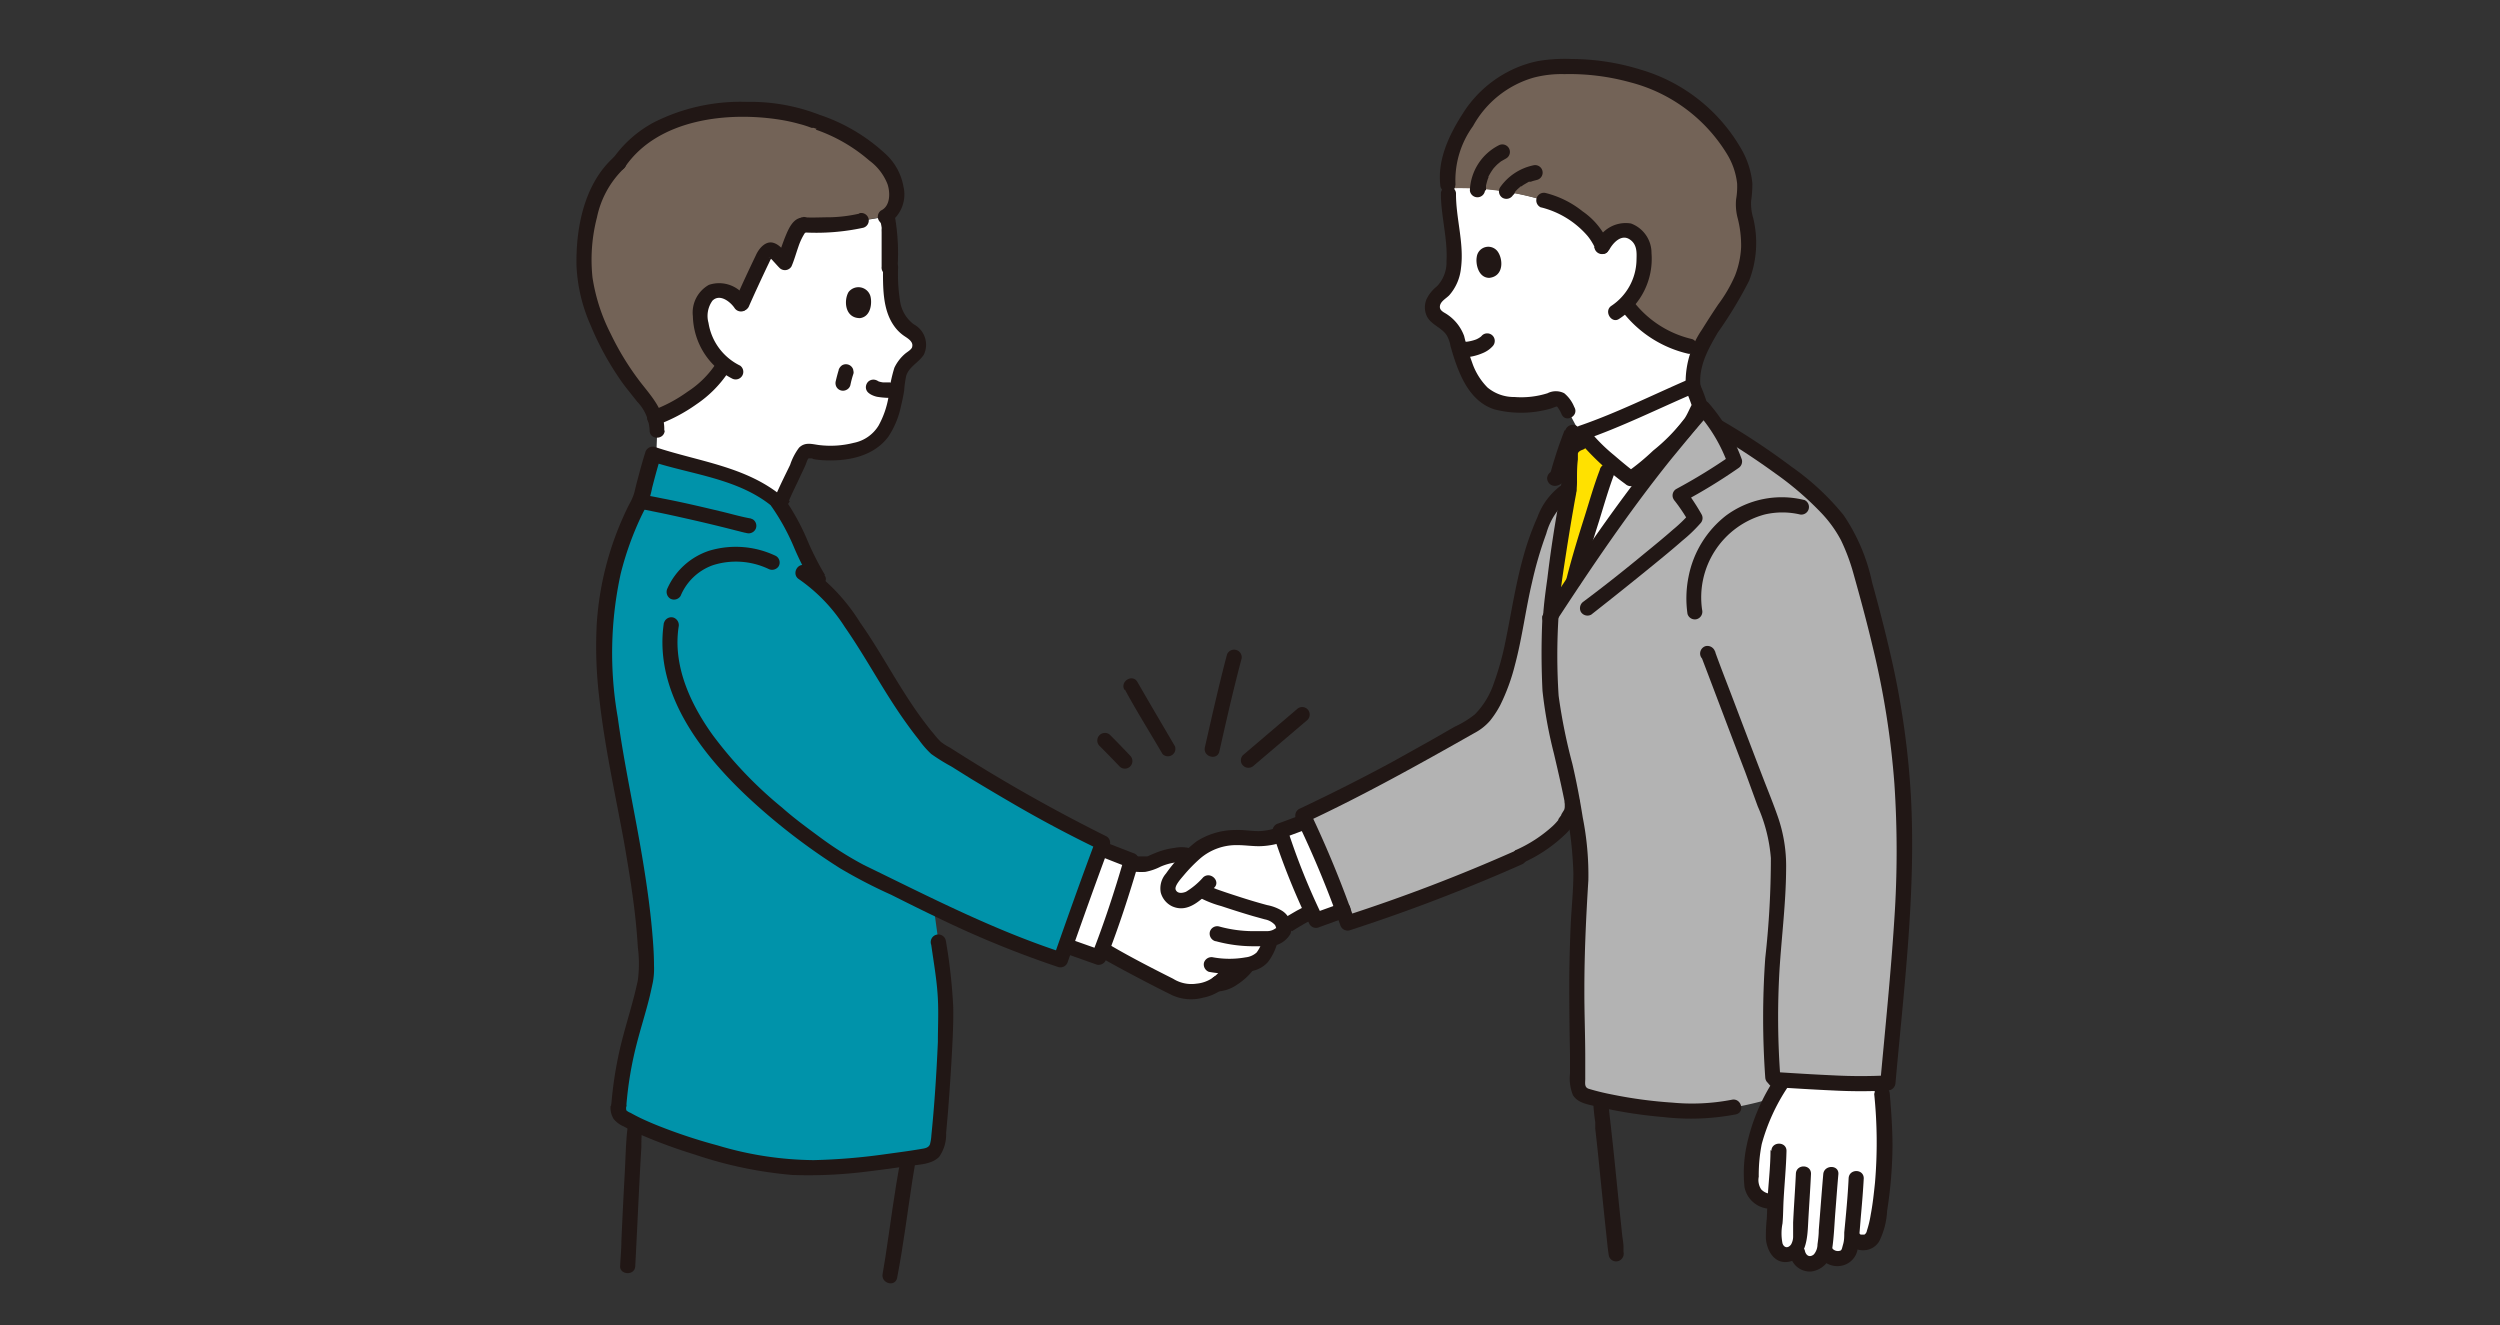 <?xml version="1.0" encoding="UTF-8"?> <svg xmlns="http://www.w3.org/2000/svg" viewBox="0 0 200 106"><rect x="0" y="0" width="200" height="106" fill="#333333" stroke="none"/><defs><style> .cls-1 { fill: #fff; } .cls-2 { fill: #211715; } .cls-3 { fill: #b3b3b3; } .cls-4 { fill: #0093aa; } .cls-5 { fill: #ffe100; } .cls-6 { fill: #736357; } .cls-7 { fill: none; } </style></defs><g id="レイヤー_2" data-name="レイヤー 2"><g id="トップ"><g><g><path class="cls-1" d="M88.06,75.89c1.74,1,3.11,1.69,5,2.72a13.71,13.71,0,0,0,1.4.65,3.92,3.92,0,0,0,2.84-.54,3.61,3.61,0,0,0,2.36-1.42l0-.13.42-.11a1.52,1.52,0,0,0,.82-.45,3.88,3.88,0,0,0,.69-1.5,1.92,1.92,0,0,0,.78-.33.6.6,0,0,0,.27-.4,12.26,12.26,0,0,1,1.67-1.18,4,4,0,0,1,.58-.2s1.9,0,.69-3.76-3.1-2.52-3.1-2.52a5.33,5.33,0,0,1-2.2.35,7.28,7.28,0,0,0-3.55.35,4.22,4.22,0,0,0-1.52,1.09l-.32-.12a3.4,3.4,0,0,0-1.23,0,10.62,10.62,0,0,0-1.89.67,3.5,3.5,0,0,1-1.33,0s-1.82-.37-2.75,2.52C86.51,75.46,88.06,75.89,88.06,75.89Z"></path><path class="cls-2" d="M87.85,76.47c1,.59,2,1.12,3,1.65s1.92,1,2.91,1.49a3.65,3.65,0,0,0,2.5.2,3.6,3.6,0,0,0,2.21-1.37c.42-.66-.62-1.27-1-.61a2.69,2.69,0,0,1-1.73.86,2.75,2.75,0,0,1-1.89-.39c-1.81-.91-3.62-1.84-5.35-2.87A.6.6,0,0,0,87.85,76.47Z"></path><path class="cls-2" d="M97.42,79.32A3.06,3.06,0,0,0,99,78.75a5,5,0,0,0,1.13-1,.64.64,0,0,0,.18-.43.6.6,0,0,0-1-.43,4.47,4.47,0,0,1-.42.45l-.25.22-.07.06c0,.05.11-.08,0,0l-.15.11a5.6,5.6,0,0,1-.59.33c.18-.09,0,0,0,0l-.16,0-.15,0h0a.61.61,0,1,0,0,1.21Z"></path><path class="cls-2" d="M96.74,77.75a8.37,8.37,0,0,0,3.38-.06,2.31,2.31,0,0,0,1.31-.72,4.4,4.4,0,0,0,.73-1.45A.61.61,0,0,0,101,75.2a2.78,2.78,0,0,1-.47,1,1.57,1.57,0,0,1-.89.39,7.4,7.4,0,0,1-2.57,0,.63.63,0,0,0-.75.42.63.63,0,0,0,.43.75Z"></path><path class="cls-2" d="M97.28,75.3a11.49,11.49,0,0,0,3.15.4c.32,0,.65,0,1,0a2,2,0,0,0,1.81-1,1.61,1.61,0,0,0-.68-1.84,3.52,3.52,0,0,0-1.18-.45c-.86-.23-1.71-.49-2.56-.77-.5-.16-1-.33-1.51-.51L97,71l-.17-.07a2,2,0,0,1-.36-.18c-.65-.42-1.26.63-.61,1a8.41,8.41,0,0,0,1.85.74c.84.28,1.69.55,2.54.8l.94.26A1.45,1.45,0,0,1,102,74a.92.92,0,0,1,.09.23c0,.07-.06.1,0,0a1.09,1.09,0,0,1-.69.26l-.86,0a10.38,10.38,0,0,1-3-.37.61.61,0,0,0-.75.42.63.63,0,0,0,.42.75Z"></path><path class="cls-2" d="M90.33,69.67a5.14,5.14,0,0,0,1.3.08,4.53,4.53,0,0,0,1.22-.42A4.64,4.64,0,0,1,94,69l.1,0c-.13,0,0,0,0,0l.27,0h.38c-.15,0,0,0,0,0a.6.6,0,0,0,.74-.42.61.61,0,0,0-.42-.75h0a2.67,2.67,0,0,0-1.09,0,5.59,5.59,0,0,0-1.21.28c-.2.07-.41.15-.61.24l-.37.16-.11,0-.08,0-.09,0c.13,0,0,0,0,0h-.29l-.34,0h-.14c-.22,0,.1,0-.1,0a.63.63,0,0,0-.75.42.62.62,0,0,0,.43.74Z"></path><path class="cls-2" d="M102.37,66.14a5,5,0,0,1-1.67.35c-.62,0-1.23-.12-1.86-.09a5.76,5.76,0,0,0-3.13.92,12,12,0,0,0-2.43,2.56,1.8,1.8,0,0,0-.42,1.52,1.71,1.71,0,0,0,.9,1.1c1.37.62,2.44-.67,3.35-1.46.59-.51-.26-1.37-.85-.86a5.87,5.87,0,0,1-1.38,1.16c-.3.12-.68.16-.82-.15s.44-.92.67-1.2A12.51,12.51,0,0,1,96,68.69a4.44,4.44,0,0,1,3-1.08c.65,0,1.29.11,1.93.08a6.22,6.22,0,0,0,1.86-.38c.73-.27.41-1.44-.32-1.17Z"></path><path class="cls-2" d="M103.38,74.49c.24-.16.49-.31.75-.46a6.14,6.14,0,0,1,.62-.34l-.15.06a4.83,4.83,0,0,1,.5-.16.61.61,0,0,0,.43-.75.61.61,0,0,0-.75-.42,4.12,4.12,0,0,0-.67.24l-.38.2c-.33.19-.65.38-1,.59a.6.6,0,1,0,.61,1Z"></path><path class="cls-1" d="M142.43,86.71c-.28.47-.76,1.3-1,1.8A11.23,11.23,0,0,0,140.12,94a3.74,3.74,0,0,0,.1,1.15,1.64,1.64,0,0,0,1.37.94H142c0,.35,0,.72,0,1.14,0,.63-.08.85-.09,1.48s.11,1.32.63,1.55a1.06,1.06,0,0,0,1.24-.43l0,.37a1,1,0,0,0,2,.33,2.06,2.06,0,0,0,.2-.59l.08.19a1.16,1.16,0,0,0,1.66.32,1.77,1.77,0,0,0,.39-1.14l.06-.67.19.4a.9.9,0,0,0,1.13.25,1.21,1.21,0,0,0,.4-.47,23.08,23.08,0,0,0,.77-4.5,29.4,29.4,0,0,0,.08-4.3c-.05-.86-.1-1.72-.18-2.57l0-1.49L143,85.6Z"></path><path class="cls-1" d="M89.44,68.41l-.61-.24L88,67.88c-1,2.59-1.89,5.19-2.81,7.8l.89.29,1.78.62c1-2.51,2-5.56,2.62-7.76Z"></path><path class="cls-1" d="M103.45,66.1l.51-.18.58-.13c1.07,2.3,2,4.65,2.91,7L107,73l-1.72.65a59.88,59.88,0,0,1-2.87-7.17Z"></path><path class="cls-1" d="M71.2,21.35c0,1.75,0,4.17,1.54,5.09a1.61,1.61,0,0,1,.71.77c.36.89-.4,1.25-.89,1.73a2.73,2.73,0,0,0-.64,1.12,12.39,12.39,0,0,1-1.08,4.16A3.31,3.31,0,0,1,69,35.85a8.31,8.31,0,0,1-4.11.25.56.56,0,0,0-.67.31c-.58,1.27-1.4,2.9-1.64,3.5l-.17.42-.17-.15c-2.75-2.34-5.8-2.48-9.74-3.73l.08-2a2.69,2.69,0,0,0-.13-1.05c2-.71,4.64-2.45,5.53-4.28A5.22,5.22,0,0,1,56,25.31a2.06,2.06,0,0,1,.81-1.9,1.5,1.5,0,0,1,1.37,0,2.59,2.59,0,0,1,1.07.95c.37-.85.87-1.92,1.25-2.74.24-.52.44-.93.53-1.12s.24-.43.43-.48c.35-.11.91.71,1.24,1,.14-.3.86-3,1.5-3a20.09,20.09,0,0,0,4.67-.35l1.86-.31.18-.09a14.52,14.52,0,0,1,.26,4.08Z"></path><path class="cls-1" d="M124,49.4a154.57,154.57,0,0,1,10.53-14.66,6.14,6.14,0,0,0,.72-.88c.25-.38.5-1,.75-1.4a12.58,12.58,0,0,0-.61-1.58c-3.21,1.37-6.05,2.79-8.85,3.75.15.2.31.39.48.58-1,.2-1.43.44-1.43,1.07,0,.24-.12,2.29-.1,2.87-.38,1.85-1.38,8.16-1.49,10.25Z"></path><path class="cls-1" d="M133.65,31.64c.58-.26,1.17-.52,1.77-.77a5.82,5.82,0,0,1,.63-3,8.68,8.68,0,0,1-6-3.55,5.1,5.1,0,0,0,1.42-4,2,2,0,0,0-1-1.77,1.55,1.55,0,0,0-1.36.13,2.65,2.65,0,0,0-.93,1.06c-.55-1.68-2.92-3.36-4.75-3.74a24,24,0,0,0-7.56-1,12.47,12.47,0,0,0,.26,3.17c.22,1.72.52,4.09-.91,5.18a1.66,1.66,0,0,0-.61.84c-.24.91.55,1.18,1.08,1.59a2.58,2.58,0,0,1,.77,1,12.3,12.3,0,0,0,1.54,4,3.3,3.3,0,0,0,2,1.38,7.91,7.91,0,0,0,4.25-.33.59.59,0,0,1,.73.23c.11.2.29.46.4.69l1,1.88.09,0C128.83,33.85,131.14,32.76,133.65,31.64Z"></path><path class="cls-3" d="M121.52,68.58a140.42,140.42,0,0,1-13.72,5.25,81.91,81.91,0,0,0-3.55-8.63c5.43-2.53,8.39-4.27,13.91-7.37,1.65-1.21,2.58-4.82,3-7.56s1.31-6.92,2.65-9.35a4.29,4.29,0,0,1,1.64-1.78C125.11,41,124.12,47.3,124,49.4a145.81,145.81,0,0,1,11.76-16.12l1.65.85c.64.37,1.36.81,2.11,1.3a44.38,44.38,0,0,1,6,4.53,12,12,0,0,1,2.13,2.68,14.47,14.47,0,0,1,1.15,3.06c2,7,3.21,12.46,3.43,19.57.19,6.38-.59,13.22-1.31,21.27-1.89.13-5.75-.09-8.39-.26,0,.69-.06,1.29-.09,1.37a26.69,26.69,0,0,1-3.77.95c-3.5.8-9.37-.16-11.87-.91a.81.81,0,0,1-.59-.75,145.83,145.83,0,0,1,.18-16.51,32.42,32.42,0,0,0-.63-6c0,1.33-1.57,2.92-4.26,4.2Z"></path><path class="cls-4" d="M49.45,88.46c0,.36,0,.73.31.87,3,1.85,10.4,3.93,13.78,4a55.13,55.13,0,0,0,10.08-.87,1.81,1.81,0,0,0,1.08-.41,1.53,1.53,0,0,0,.32-.92c.27-2.34.67-8.32.63-10.67a38.28,38.28,0,0,0-.57-5.1L74.7,72.6a79.25,79.25,0,0,0,10.14,4.19c1.1-3.13,2.2-6.25,3.37-9.36a128,128,0,0,1-13.33-7.58c-3.33-3.55-5.57-9.08-8.64-12.34l-.81-1.21c-.73-1.1-2.1-4.65-3.24-6.12-2.81-2.38-5.92-2.48-10-3.81-.31,1-.76,2.68-1,3.54a24.45,24.45,0,0,0-2.29,6c-1.71,6.76.27,14.21,1.47,21.07A64.57,64.57,0,0,1,51.66,78c-.73,3.89-1.83,5.56-2.21,10.42Z"></path><path class="cls-5" d="M125.56,37.35c0-.52,0-1,0-1.07,0-.48.28-.73.83-.92l.67-.07a23.16,23.16,0,0,0,2,1.85l-.53.57c-.39,1.15-2,6.44-2.66,8.66v.17c-.62.93-1.25,1.88-1.88,2.86.11-2.09,1.11-8.4,1.49-10.26C125.49,38.82,125.53,38,125.56,37.35Z"></path><path class="cls-2" d="M141.91,86.4a15.53,15.53,0,0,0-2.21,5.4,10.86,10.86,0,0,0-.14,3.17,2.14,2.14,0,0,0,2,1.73.61.61,0,0,0,0-1.21,1,1,0,0,1-.25-.06,1.1,1.1,0,0,1-.42-.29,1.35,1.35,0,0,1-.19-1,12.78,12.78,0,0,1,.24-2.62A15.58,15.58,0,0,1,143,87a.61.61,0,0,0-1.05-.61Z"></path><path class="cls-2" d="M141.64,92c0,1.18-.13,2.35-.21,3.52-.05.66-.05,1.31-.09,2a13.4,13.4,0,0,0-.07,1.55c.08,1.07.77,2.18,2,1.83s1.32-1.86,1.38-3c.07-1.35.17-2.69.23-4,0-.78-1.18-.78-1.21,0-.06,1.3-.16,2.6-.22,3.9,0,.36,0,.72,0,1.08a1.3,1.3,0,0,1-.16.67c-.24.34-.57.28-.69-.08a4.05,4.05,0,0,1,0-1.59c.06-.64.05-1.28.09-1.93.07-1.29.2-2.58.23-3.88,0-.77-1.19-.77-1.21,0Z"></path><path class="cls-2" d="M143.21,100.37a1.6,1.6,0,0,0,1.7,1.35,1.94,1.94,0,0,0,1.66-1.78c.15-1,.18-2,.26-3s.15-2,.24-3c.06-.78-1.15-.77-1.21,0-.13,1.5-.24,3-.36,4.49,0,.37-.05.75-.1,1.12a1.25,1.25,0,0,1-.29.8c-.36.3-.66.07-.73-.34a.61.61,0,0,0-1.17.32Z"></path><path class="cls-2" d="M145.51,100.45a1.72,1.72,0,0,0,1.67.83,1.62,1.62,0,0,0,1.45-1.52c.13-.88.18-1.79.26-2.68s.16-1.87.21-2.81c0-.78-1.18-.78-1.21,0-.07,1.45-.21,2.89-.35,4.33,0,.31,0,.63-.09.94s-.1.46-.22.51a.58.58,0,0,1-.67-.21.61.61,0,1,0-1.05.61Z"></path><path class="cls-2" d="M149.93,87.46a38,38,0,0,1,.07,7.15c-.09.86-.18,1.71-.34,2.55a8.2,8.2,0,0,1-.31,1.3.44.44,0,0,1-.2.31c-.07,0-.26,0-.3,0a.6.6,0,0,0-1,.61,1.38,1.38,0,0,0,1.24.64,1.47,1.47,0,0,0,1.25-.72,6.16,6.16,0,0,0,.63-2.43,35.27,35.27,0,0,0,.43-5.13c0-1.42-.1-2.84-.22-4.26-.07-.77-1.28-.78-1.21,0Z"></path><path class="cls-6" d="M121.2,6.14l-.15.07a8.43,8.43,0,0,0-3.67,3.46c-1,1.63-1.88,3.5-1.5,5.4a23.71,23.71,0,0,1,7.57.94c1.83.38,4.2,2.06,4.75,3.74a2.49,2.49,0,0,1,.93-1.05,1.49,1.49,0,0,1,1.36-.13,2,2,0,0,1,1,1.76,5.14,5.14,0,0,1-1.42,4,8.68,8.68,0,0,0,6,3.55,12.83,12.83,0,0,1,.63-1.15c.67-1.21,1.17-1.8,2-3.16a7.75,7.75,0,0,0,1-5.66,7.23,7.23,0,0,1-.28-1.53c0-.34.08-.67.11-1a5.75,5.75,0,0,0-.88-3.31,11.6,11.6,0,0,0-2.47-3,13.93,13.93,0,0,0-4-2.44,18.74,18.74,0,0,0-8.43-1.2A7.87,7.87,0,0,0,121.2,6.14Z"></path><path class="cls-6" d="M60.53,21.59c.24-.52.44-.93.53-1.12s.24-.43.43-.48c.35-.11.91.71,1.24,1,.14-.3.87-3,1.5-3a20.09,20.09,0,0,0,4.67-.35l1.86-.31a2.08,2.08,0,0,0,.94-2.11,4.27,4.27,0,0,0-.88-2.06,15.35,15.35,0,0,0-2.23-1.87,18.64,18.64,0,0,0-3.14-1.54c-3.08-1.4-12.28-2.18-16,3.27-1.82,1.64-2.67,4.26-2.76,7.9s2.57,8.36,4.55,10.63a6.26,6.26,0,0,1,1.12,1.83c2-.71,4.64-2.45,5.53-4.28A5.22,5.22,0,0,1,56,25.31a2.06,2.06,0,0,1,.81-1.9,1.53,1.53,0,0,1,1.38,0,2.62,2.62,0,0,1,1.06.95C59.65,23.48,60.15,22.41,60.53,21.59Z"></path><path class="cls-2" d="M128.73,20c.28-.53.94-1.28,1.61-.87s.59,1.14.58,1.69a4.5,4.5,0,0,1-2,3.64c-.65.42,0,1.47.61,1.05a5.72,5.72,0,0,0,2.59-5.26,2.51,2.51,0,0,0-1.64-2.37,2.57,2.57,0,0,0-2.78,1.51c-.36.69.68,1.3,1,.62Z"></path><path class="cls-2" d="M117,28.6a4.32,4.32,0,0,0,1.66-.37,2.18,2.18,0,0,0,.75-.53.61.61,0,0,0,.17-.43.6.6,0,0,0-.6-.6.58.58,0,0,0-.43.18.94.94,0,0,1-.1.1l-.06.05c-.07.06.13-.09.07-.06l0,0a1.82,1.82,0,0,1-.43.24l.15-.06a3.3,3.3,0,0,1-.86.22l.16,0-.44,0a.61.61,0,0,0,0,1.21Z"></path><path class="cls-2" d="M118.14,20.56c-.1.52.11,1.66,1,1.67,1.19-.13,1.12-1.53.65-2.14A.93.93,0,0,0,118.14,20.56Z"></path><path class="cls-2" d="M115.27,15.45c0,1.83.55,3.61.45,5.45a2.76,2.76,0,0,1-.76,2,3,3,0,0,0-.82,1,1.66,1.66,0,0,0,0,1.38c.34.71,1.18.9,1.6,1.55a2.51,2.51,0,0,1,.3.86c.11.38.22.76.35,1.14.56,1.64,1.4,3.35,3.16,3.92a8.58,8.58,0,0,0,4.56-.08l.29-.11c.18-.07.21,0,.13-.08a2.52,2.52,0,0,1,.41.69c.36.69,1.41.07,1-.61a2.77,2.77,0,0,0-.8-1.1,1.47,1.47,0,0,0-1.34,0,7,7,0,0,1-2.65.3A3.3,3.3,0,0,1,119,31a5.2,5.2,0,0,1-1.23-2,19.86,19.86,0,0,1-.64-2.12A3.54,3.54,0,0,0,115.52,25c-.17-.11-.33-.23-.33-.45,0-.43.51-.67.76-.94a3.87,3.87,0,0,0,.93-2.17c.26-2-.42-4-.4-6a.61.61,0,0,0-1.21,0Z"></path><path class="cls-7" d="M137.2,25.76a16.27,16.27,0,0,0,2.09-9c-.39-5.75-3.51-8.66-5.88-9.75A13.75,13.75,0,0,0,123,6.5c-3,1-7,3.64-7.07,9"></path><path class="cls-2" d="M129.9,25.06a9.29,9.29,0,0,0,5.16,3.24.61.61,0,0,0,.32-1.17,8.29,8.29,0,0,1-4.63-2.92.59.59,0,0,0-.85,0,.61.61,0,0,0,0,.85Z"></path><path class="cls-2" d="M123.29,16.59A7.22,7.22,0,0,1,127,18.87a4.14,4.14,0,0,1,.34.48c.06.1.12.2.17.3s.08.17,0,.07l.06.16a.62.62,0,0,0,.74.43.61.61,0,0,0,.42-.75,5.86,5.86,0,0,0-2.12-2.65,7.7,7.7,0,0,0-3-1.48.61.61,0,0,0-.32,1.17Z"></path><path class="cls-2" d="M118.88,15.21c0-.08,0-.16,0-.23s0-.15,0-.06,0,0,0-.05.07-.3.11-.44a1.8,1.8,0,0,1,.08-.21c.05-.15-.06.11,0,0a.3.3,0,0,0,0-.08,4.49,4.49,0,0,1,.24-.42l.12-.18c0-.08-.09.11,0,0l.07-.09c.1-.11.2-.22.31-.32l.18-.15h0l.09-.07.42-.24a.6.6,0,0,0,.21-.82.61.61,0,0,0-.82-.22,4.23,4.23,0,0,0-2.3,3.62.61.61,0,0,0,1.21,0Z"></path><path class="cls-2" d="M121.08,15.58l.11-.14s-.09.1,0,0a.18.18,0,0,1,0-.07,2.73,2.73,0,0,1,.23-.25l.26-.23.06,0c-.13.11-.06,0,0,0l.14-.1.29-.17.14-.08.08,0s.12-.06,0,0,0,0,0,0l.07,0,.17-.06.34-.09a.6.6,0,0,0-.32-1.16A4.33,4.33,0,0,0,120,15a.61.61,0,0,0,.21.83.62.62,0,0,0,.83-.22Z"></path><path class="cls-2" d="M116.44,14.79a7.38,7.38,0,0,1,1.4-4.7,8.09,8.09,0,0,1,4.85-3.88,8.85,8.85,0,0,1,2.46-.28,18.26,18.26,0,0,1,5.25.65,12.81,12.81,0,0,1,7.77,5.76,5.72,5.72,0,0,1,.8,2.34,5.84,5.84,0,0,1-.08,1.25,4.3,4.3,0,0,0,.1,1.43,8.82,8.82,0,0,1,.3,2.4,7.22,7.22,0,0,1-.49,2.29,11.54,11.54,0,0,1-1.36,2.33c-.45.67-.88,1.34-1.29,2a7.42,7.42,0,0,0-1.24,5.13.6.6,0,0,0,.74.42.62.62,0,0,0,.43-.74c-.3-1.7.51-3.16,1.34-4.58a33.66,33.66,0,0,0,2.51-4.15,8.4,8.4,0,0,0,.33-5,4.08,4.08,0,0,1-.17-1.39,9.19,9.19,0,0,0,.1-1.39,6.73,6.73,0,0,0-.79-2.59,13.72,13.72,0,0,0-8.15-6.52,18.83,18.83,0,0,0-5.48-.85,13,13,0,0,0-2.71.16,9.07,9.07,0,0,0-2.42.86A9.44,9.44,0,0,0,117,9.12c-1.07,1.67-2,3.63-1.78,5.67a.63.63,0,0,0,.61.61.62.62,0,0,0,.6-.61Z"></path><path class="cls-2" d="M48.85,88.46a1.69,1.69,0,0,0,.25,1.07,2.08,2.08,0,0,0,.79.58,15.84,15.84,0,0,0,1.61.77,42.08,42.08,0,0,0,4.07,1.48A33,33,0,0,0,63.4,94a37.42,37.42,0,0,0,6.08-.29c1-.12,2.08-.27,3.12-.42.82-.12,1.91-.11,2.53-.74a3.11,3.11,0,0,0,.56-1.91l.15-1.7c.11-1.42.21-2.84.29-4.27s.15-2.72.13-4.08a43.28,43.28,0,0,0-.59-5.32.61.61,0,1,0-1.17.32c.2,1.44.46,2.87.53,4.32.06,1.15,0,2.3,0,3.45-.11,2.49-.27,5-.52,7.46a3.49,3.49,0,0,1-.11.71c-.11.31-.44.34-.73.39-.93.16-1.87.28-2.81.41a48.61,48.61,0,0,1-5.78.48,27.4,27.4,0,0,1-7.68-1.18,42.05,42.05,0,0,1-4.41-1.44c-.6-.23-1.19-.48-1.76-.75-.26-.13-.52-.26-.78-.41a1,1,0,0,1-.34-.2c0,.06,0,0,0,0a.73.73,0,0,1,0-.36.61.61,0,0,0-1.21,0Z"></path><path class="cls-2" d="M62.62,39.75c-2.92-2.45-6.74-2.82-10.25-4a.62.62,0,0,0-.74.42c-.24.75-.44,1.5-.64,2.26-.09.33-.17.67-.25,1a4.54,4.54,0,0,1-.41.93,24.84,24.84,0,0,0-2.59,9.54,34.41,34.41,0,0,0,.19,5.83c.42,3.92,1.29,7.78,2,11.67.32,1.86.63,3.72.85,5.59.11.94.19,1.88.25,2.82a10.27,10.27,0,0,1,0,2.6c-.32,1.53-.79,3-1.19,4.51a31,31,0,0,0-.94,5.5c-.06.77,1.15.77,1.21,0a29.09,29.09,0,0,1,.8-4.81c.33-1.31.75-2.6,1.07-3.91.09-.38.17-.75.25-1.13a5.92,5.92,0,0,0,.09-1.33c0-.92-.07-1.84-.15-2.76-.17-1.9-.44-3.79-.75-5.67-.63-3.82-1.48-7.6-2-11.42a29.72,29.72,0,0,1,.24-11.51,24.71,24.71,0,0,1,1.67-4.64c.17-.35.36-.7.52-1.06a6.64,6.64,0,0,0,.32-1.16c.22-.84.44-1.69.71-2.52l-.75.42c3.26,1.06,7,1.37,9.71,3.65.6.5,1.46-.35.86-.85Z"></path><path class="cls-2" d="M53.11,49.82c-.88,5.87,3.4,11,7.47,14.64a50.18,50.18,0,0,0,6.62,5,41,41,0,0,0,4.11,2.13c1.31.66,2.62,1.31,3.94,1.94a80.3,80.3,0,0,0,9.43,3.84.61.61,0,0,0,.74-.42c1.1-3.13,2.21-6.26,3.37-9.36a.6.6,0,0,0-.27-.68A132,132,0,0,1,76,59.81a4.41,4.41,0,0,1-.74-.47,6.35,6.35,0,0,1-.54-.61c-.31-.36-.6-.74-.89-1.13-.62-.83-1.19-1.7-1.74-2.58C71,53.28,70,51.49,68.8,49.79a15.28,15.28,0,0,0-4.27-4.5c-.67-.41-1.27.63-.61,1.05a13.36,13.36,0,0,1,3.65,3.8c1.17,1.68,2.19,3.46,3.27,5.2.55.88,1.12,1.76,1.73,2.6q.45.63.93,1.23a7.43,7.43,0,0,0,1,1.15,15.65,15.65,0,0,0,1.61,1l1.6,1c1,.6,2,1.2,3,1.78q3.52,2.07,7.21,3.85l-.28-.69c-1.17,3.11-2.27,6.23-3.37,9.36L85,76.2c-5.54-1.81-10.68-4.47-15.89-7a27.77,27.77,0,0,1-3.54-2.24c-1-.74-2.07-1.52-3-2.35A32.56,32.56,0,0,1,57,58.78c-1.77-2.47-3.18-5.52-2.71-8.63a.64.64,0,0,0-.43-.75.61.61,0,0,0-.74.43Z"></path><path class="cls-2" d="M62.08,44.48a7.4,7.4,0,0,0-5.35-.42,5.58,5.58,0,0,0-3.33,3,.64.64,0,0,0,.22.83.62.62,0,0,0,.83-.22,4.38,4.38,0,0,1,2.6-2.46,6.09,6.09,0,0,1,4.42.3.63.63,0,0,0,.83-.22A.61.61,0,0,0,62.08,44.48Z"></path><path class="cls-2" d="M72.05,92.77c-.5,2.58-.82,5.21-1.22,7.81-.07.44-.14.89-.22,1.33-.15.76,1,1.09,1.16.32.5-2.58.82-5.21,1.22-7.8.07-.45.14-.9.22-1.34.15-.76-1-1.08-1.16-.32Z"></path><path class="cls-2" d="M50.22,90.11c-.16,1.23-.17,2.5-.24,3.74-.1,1.81-.19,3.63-.27,5.45,0,.66-.07,1.31-.1,2s1.17.78,1.21,0c.17-3.18.3-6.37.49-9.56,0-.53,0-1.07.12-1.59a.61.61,0,1,0-1.21,0Z"></path><path class="cls-2" d="M123.4,49.27a59.83,59.83,0,0,0,0,6,36,36,0,0,0,.91,5c.36,1.53.71,3.05,1,4.59a31.11,31.11,0,0,1,.56,5c0,1.42-.16,2.85-.22,4.26s-.11,3.1-.11,4.65q0,2.79.06,5.58c0,.51,0,1,0,1.53a3.57,3.57,0,0,0,.23,1.72c.38.64,1.19.75,1.85.91a37.1,37.1,0,0,0,5.44.86,19.13,19.13,0,0,0,5.75-.22c.76-.17.43-1.34-.33-1.17a16.75,16.75,0,0,1-4.74.23,35.84,35.84,0,0,1-4.84-.65c-.62-.12-1.24-.27-1.84-.45-.41-.12-.29-.49-.3-.87,0-.54,0-1.08,0-1.62,0-1.84-.08-3.69-.07-5.53,0-2.91.14-5.8.32-8.69a23.64,23.64,0,0,0-.45-5c-.23-1.45-.5-2.87-.83-4.29a44.57,44.57,0,0,1-1.1-5.45,49.57,49.57,0,0,1,0-6.45.61.61,0,0,0-1.21,0Z"></path><path class="cls-2" d="M137.11,34.65c1.68,1,3.3,2.05,4.87,3.19A25,25,0,0,1,145.67,41a9.76,9.76,0,0,1,1.61,2.22,15.84,15.84,0,0,1,1,2.68c.54,1.92,1.06,3.84,1.52,5.78a67.5,67.5,0,0,1,1.75,11,81.24,81.24,0,0,1,0,10.81c-.28,4.39-.73,8.76-1.13,13.14l.61-.6a41.51,41.51,0,0,1-4.32,0c-1.58-.07-3.16-.17-4.74-.27-.78,0-.77,1.16,0,1.21,1.58.1,3.16.2,4.74.27a41.51,41.51,0,0,0,4.32,0,.63.63,0,0,0,.61-.61c.68-7.63,1.65-15.31,1.23-23a66.85,66.85,0,0,0-1.63-11.27c-.44-1.93-.94-3.85-1.47-5.76a15.13,15.13,0,0,0-2.29-5.4,20.45,20.45,0,0,0-4.17-3.87,56.36,56.36,0,0,0-5.5-3.65.6.6,0,0,0-.61,1Z"></path><path class="cls-2" d="M137.26,52.17h0l-1.17.32c1.18,3.09,2.34,6.19,3.53,9.28l1,2.74a12.69,12.69,0,0,1,1.05,4.14,72.08,72.08,0,0,1-.45,8,67.64,67.64,0,0,0,0,9.55c.05.77,1.26.77,1.21,0a64.94,64.94,0,0,1-.07-8.6c.17-2.71.52-5.42.53-8.14a12,12,0,0,0-.62-4c-.38-1.11-.83-2.2-1.25-3.29-.79-2.06-1.58-4.13-2.36-6.19-.49-1.29-1-2.58-1.46-3.86a.64.64,0,0,0-.75-.43.62.62,0,0,0-.42.75h0a.62.62,0,0,0,.74.43.63.63,0,0,0,.43-.75Z"></path><path class="cls-2" d="M135.86,33.11a12.59,12.59,0,0,1,2.36,4l.28-.69a45.09,45.09,0,0,1-4.4,2.7.6.6,0,0,0-.2.84.44.44,0,0,0,.08.11,14.12,14.12,0,0,1,1.14,1.71l.09-.74a11.47,11.47,0,0,1-1.37,1.33c-.74.65-1.51,1.28-2.27,1.9q-2.41,2-4.88,3.85a.64.64,0,0,0-.22.83.62.62,0,0,0,.83.22q2.55-2,5-4c.77-.63,1.54-1.26,2.29-1.92a11.74,11.74,0,0,0,1.44-1.38.6.6,0,0,0,.09-.73,17.23,17.23,0,0,0-1.32-2l-.13,1a43.84,43.84,0,0,0,4.4-2.69.63.63,0,0,0,.28-.68,14.24,14.24,0,0,0-2.68-4.55.61.61,0,0,0-.85,0,.62.62,0,0,0,0,.86Z"></path><path class="cls-2" d="M125.2,38.62A5.47,5.47,0,0,0,123,41.36a22.29,22.29,0,0,0-1.16,3.27c-.61,2.2-.94,4.44-1.4,6.67a23.19,23.19,0,0,1-.94,3.38A6.5,6.5,0,0,1,118,57.14a7.67,7.67,0,0,1-1.63,1l-1.74,1-3.19,1.78c-2.47,1.34-5,2.61-7.52,3.8a.62.62,0,0,0-.22.83A81.22,81.22,0,0,1,107.22,74a.62.62,0,0,0,.74.43,142.35,142.35,0,0,0,13.86-5.31.61.61,0,0,0,.22-.83.62.62,0,0,0-.83-.22,137.35,137.35,0,0,1-13.57,5.19l.75.42a85.92,85.92,0,0,0-3.61-8.77l-.22.83c4.58-2.14,9-4.61,13.38-7.09a4.33,4.33,0,0,0,1.27-1,7.77,7.77,0,0,0,.81-1.24,16,16,0,0,0,1.18-3.23c.58-2.18.85-4.43,1.37-6.62a30.46,30.46,0,0,1,1.13-3.86,5.41,5.41,0,0,1,2.11-3c.68-.37.07-1.41-.61-1.05Z"></path><path class="cls-2" d="M125.18,64.39v.15s0,.14,0,0a.7.7,0,0,1-.05.25L125,65c.06-.16,0,0,0,0l-.09.15c0,.08-.09.16-.14.24l-.09.13c-.09.13,0,0,0,.06a4.51,4.51,0,0,1-.47.51,11,11,0,0,1-3,1.94.61.61,0,0,0,.61,1,11.81,11.81,0,0,0,3.32-2.21,3.69,3.69,0,0,0,1.25-2.51.61.61,0,1,0-1.21,0Z"></path><path class="cls-1" d="M135.26,33.86c.25-.38.5-1,.75-1.4a12.58,12.58,0,0,0-.61-1.58c-3.21,1.37-6.05,2.79-8.85,3.75a25.67,25.67,0,0,0,3.94,3.66,36.78,36.78,0,0,0,3.24-2.75A10.18,10.18,0,0,0,135.26,33.86Z"></path><path class="cls-2" d="M135.78,34.17c.18-.3.34-.6.49-.91s.41-.65.27-1.09a12.91,12.91,0,0,0-.62-1.6.63.63,0,0,0-.83-.22c-2.89,1.25-5.72,2.67-8.7,3.7a.61.61,0,0,0-.36.89,21,21,0,0,0,4,3.78.64.64,0,0,0,.74.1,19.58,19.58,0,0,0,2.34-1.92,15.86,15.86,0,0,0,2.64-2.73c.44-.64-.61-1.25-1.05-.61a14.43,14.43,0,0,1-2.45,2.49,18.2,18.2,0,0,1-2.09,1.72l.73.09c-.6-.46-1.18-.94-1.76-1.44a13.77,13.77,0,0,1-2.08-2.1l-.37.89c3.08-1.06,6-2.53,9-3.81l-.83-.22a14.72,14.72,0,0,1,.55,1.44l.06-.46c-.27.45-.46,1-.75,1.4C134.31,34.22,135.36,34.82,135.78,34.17Z"></path><path class="cls-2" d="M144.34,40a7.5,7.5,0,0,0-6.25,1.24,8.16,8.16,0,0,0-3,4.87,8.72,8.72,0,0,0-.09,3,.61.61,0,0,0,.75.42.62.62,0,0,0,.42-.74,6.87,6.87,0,0,1,5-7.63,6.19,6.19,0,0,1,2.84,0,.61.61,0,0,0,.32-1.17Z"></path><path class="cls-2" d="M135.86,32.25a136.52,136.52,0,0,0-9.74,12.86q-1.34,2-2.64,4c-.42.65.62,1.26,1,.61,2.91-4.46,5.9-8.87,9.22-13,1-1.21,1.95-2.39,3-3.56.51-.59-.35-1.45-.86-.86Z"></path><path class="cls-2" d="M128,37.55c-.48,1.24-.84,2.53-1.24,3.8-.51,1.61-1,3.22-1.42,4.86-.18.76,1,1.08,1.16.32.4-1.64.92-3.25,1.43-4.86.39-1.27.76-2.56,1.23-3.8a.61.61,0,0,0-.42-.75.63.63,0,0,0-.75.43Z"></path><path class="cls-2" d="M126.27,34.78A1.63,1.63,0,0,0,125,36.14c0,.38,0,.76-.05,1.14s0,1-.06,1.53v.27c0,.1,0-.16,0,0a.29.29,0,0,1,0,.09c0,.18-.07.37-.1.55-.4,2.17-.74,4.36-1,6.55-.14,1-.29,2.08-.35,3.13,0,.78,1.17.78,1.21,0,.11-1.92.44-3.84.73-5.74.16-1,.32-2,.5-3,.06-.37.13-.74.2-1.11a6.63,6.63,0,0,0,.08-1.18c0-.53,0-1.07.07-1.61,0-.15,0-.31,0-.45s.17-.26.38-.33c.73-.26.41-1.43-.32-1.17Z"></path><path class="cls-2" d="M127.46,88.15a14.8,14.8,0,0,0,.16,1.62c0,.07,0-.19,0,0s0,.09,0,.13,0,.26,0,.39c.09.8.18,1.6.26,2.4q.3,3,.61,5.93c.07.62.12,1.24.22,1.85a.6.6,0,0,0,.74.42.62.62,0,0,0,.43-.74c0-.2,0,.09,0-.05s0-.22,0-.33c0-.32-.07-.65-.11-1-.09-.9-.19-1.8-.28-2.7-.19-1.86-.37-3.72-.58-5.58-.08-.78-.19-1.56-.24-2.34s-1.26-.78-1.21,0Z"></path><path class="cls-2" d="M66,46a22.79,22.79,0,0,1-1.47-2.92,18,18,0,0,0-1.77-3.19.63.63,0,0,0-.83-.22.61.61,0,0,0-.22.83,17.75,17.75,0,0,1,1.77,3.19,23.45,23.45,0,0,0,1.47,2.92c.43.65,1.47,0,1-.61Z"></path><path class="cls-2" d="M51.2,40.74c.13,0,0,0,0,0l.14,0,.36.06.83.17c.71.14,1.43.3,2.14.46,1.39.31,2.78.64,4.17,1,.3.07.6.16.91.22a.62.62,0,0,0,.71-.35.61.61,0,0,0-.25-.76l-.15-.06a.61.61,0,0,0-.32,1.17l-.14-.07.47-1.1c-.86-.15-1.7-.41-2.54-.6-1.5-.36-3-.71-4.51-1-.6-.12-1.21-.25-1.82-.32a.61.61,0,0,0-.6.61.6.6,0,0,0,.6.6Z"></path><path class="cls-2" d="M90,55.18c.94,1.74,2,3.42,3,5.14a.6.6,0,0,0,1-.61C93,58,92,56.31,91,54.57c-.37-.69-1.42-.08-1.05.61Z"></path><path class="cls-2" d="M103.75,56.74l-4.3,3.66a.59.59,0,0,0,0,.85.61.61,0,0,0,.85,0l4.3-3.66a.6.6,0,0,0-.85-.85Z"></path><path class="cls-2" d="M98.16,52.36c-.65,2.46-1.22,5-1.77,7.43-.17.76,1,1.08,1.16.32.56-2.48,1.13-5,1.78-7.43a.61.61,0,0,0-1.17-.32Z"></path><path class="cls-2" d="M87.93,59.64c.55.55,1.1,1.11,1.63,1.67a.6.6,0,0,0,.86,0,.61.61,0,0,0,0-.85c-.54-.57-1.08-1.13-1.63-1.68a.61.61,0,0,0-.86.86Z"></path><path class="cls-2" d="M63.11,40.07c.25-.61.69-1.47,1-2.16.11-.22.21-.44.31-.66s.15-.48.27-.58-.13,0,.07,0,.22,0,.32.06a6.82,6.82,0,0,0,.79.09c1.88.1,4-.27,5.2-1.89a6.89,6.89,0,0,0,1-2.4c.1-.41.19-.83.26-1.26a9.55,9.55,0,0,1,.16-1.18c.22-.76,1-1.07,1.42-1.72a1.85,1.85,0,0,0-.8-2.42A2.81,2.81,0,0,1,72,24.05a13.55,13.55,0,0,1-.15-2.7.61.61,0,0,0-1.21,0c0,1.56-.06,3.4.89,4.73a3.16,3.16,0,0,0,.87.84c.24.16.66.42.58.79,0,.22-.38.43-.55.57a3.39,3.39,0,0,0-.88,1.14,11.67,11.67,0,0,0-.46,2.28,7.22,7.22,0,0,1-.8,2.34,3,3,0,0,1-2,1.39,7.53,7.53,0,0,1-2.8.17c-.57-.08-1.1-.25-1.57.22a4.82,4.82,0,0,0-.71,1.37c-.41.85-.84,1.69-1.2,2.56a.62.62,0,0,0,.43.74.61.61,0,0,0,.74-.42Z"></path><path class="cls-2" d="M59.79,24a2.57,2.57,0,0,0-3.08-1.21,2.54,2.54,0,0,0-1.28,2.51,5.76,5.76,0,0,0,3.17,5,.61.61,0,0,0,.61-1.05,4.59,4.59,0,0,1-2.53-3.42A2.08,2.08,0,0,1,57,24.05c.58-.57,1.4.07,1.75.57a.62.62,0,0,0,.83.22.61.61,0,0,0,.21-.83Z"></path><path class="cls-2" d="M71.23,30.59c-.26,0-.51,0-.76,0l.16,0a1.89,1.89,0,0,1-.41-.1l.15.06a.54.54,0,0,1-.18-.11l.12.1h0a.68.68,0,0,0-.43-.17.61.61,0,0,0-.43.17.64.64,0,0,0-.18.43.58.58,0,0,0,.18.43,1.21,1.21,0,0,0,.3.2,1.9,1.9,0,0,0,.4.14,6.35,6.35,0,0,0,1.07.09.62.62,0,0,0,.43-.18.59.59,0,0,0,0-.85.58.58,0,0,0-.43-.18Z"></path><path class="cls-2" d="M69.62,23.65c.16.51.09,1.68-.82,1.8-1.21,0-1.31-1.4-.92-2.08A1,1,0,0,1,69.62,23.65Z"></path><path class="cls-2" d="M53.14,34.46c.07-1.59-1-2.72-1.91-3.89a22.07,22.07,0,0,1-2.38-3.88A14.76,14.76,0,0,1,47.4,22.2a13.5,13.5,0,0,1,.36-4.82,7.55,7.55,0,0,1,2.15-3.9c.58-.53-.28-1.38-.85-.86-2.33,2.13-3,5.62-2.94,8.64A13.15,13.15,0,0,0,47.24,26a23.28,23.28,0,0,0,2.37,4.36c.42.62.91,1.18,1.36,1.77a3.53,3.53,0,0,1,1,2.3c0,.78,1.17.78,1.21,0Z"></path><path class="cls-2" d="M57.21,29.19A7.79,7.79,0,0,1,55,31.34a11.76,11.76,0,0,1-2.8,1.49A.61.61,0,0,0,52.56,34a13.24,13.24,0,0,0,3.16-1.66,9.27,9.27,0,0,0,2.53-2.54c.42-.67-.63-1.27-1-.61Z"></path><path class="cls-7" d="M71.2,21.35c.61-7.43-4.54-10.2-8.24-11A13.93,13.93,0,0,0,52.52,12.2c-2.25,1.38-5,4.68-4.74,10.5A16.47,16.47,0,0,0,51,31.45c.37.53.77,1.09,1.14,1.69"></path><path class="cls-2" d="M67.1,29.59c-.09.29-.17.6-.24.9a.64.64,0,0,0,.06.47.6.6,0,0,0,.83.21h0a.57.57,0,0,0,.28-.36,7.49,7.49,0,0,1,.24-.9.39.39,0,0,0,0-.24.48.48,0,0,0-.07-.23.61.61,0,0,0-.83-.22.74.74,0,0,0-.28.37Z"></path><path class="cls-2" d="M71.81,21.35a17.11,17.11,0,0,0-.2-3.92.62.62,0,0,0-.74-.43.63.63,0,0,0-.43.75,3.58,3.58,0,0,1,.09.45.31.31,0,0,1,0,.1c0-.06,0-.05,0,0a2.28,2.28,0,0,0,0,.26c0,.3,0,.61,0,.92,0,.61,0,1.23,0,1.85a.61.61,0,1,0,1.21,0Z"></path><path class="cls-2" d="M68.74,17.09a11.66,11.66,0,0,1-2.28.29c-.74,0-1.49.05-2.23,0a.61.61,0,0,0,0,1.21,17.79,17.79,0,0,0,4.83-.37.6.6,0,0,0-.32-1.16Z"></path><path class="cls-2" d="M64.23,17.41c-.82,0-1.19,1-1.45,1.63-.14.36-.27.73-.39,1.09,0,.14-.09.29-.14.43s-.15.39,0,.14l.95-.12c-.41-.39-.76-1-1.35-1.16s-1.12.42-1.38,1c-.56,1.17-1.11,2.34-1.63,3.53a.64.64,0,0,0,.22.83.61.61,0,0,0,.83-.22c.46-1.05.95-2.1,1.44-3.14l.23-.48a1.86,1.86,0,0,1,.1-.2c.07-.14.19-.18,0-.16s-.16,0-.12,0,.05,0,.07.06a2,2,0,0,1,.25.25c.17.18.33.37.51.55a.61.61,0,0,0,.95-.13c.22-.51.35-1,.55-1.57a5,5,0,0,1,.37-.85l.11-.19.06-.08c0-.07-.07.07,0,0l.06-.06c0-.06,0,0,0,0l-.05,0s-.19,0-.12,0a.61.61,0,0,0,0-1.21Z"></path><path class="cls-2" d="M71.06,17.89a2.76,2.76,0,0,0,1.21-3,4.63,4.63,0,0,0-1.51-2.65A14.49,14.49,0,0,0,65.61,9.2a.61.61,0,0,0-.75.75h0l.89-.69a15.22,15.22,0,0,0-6-1.11,15.38,15.38,0,0,0-7.48,1.66A9.45,9.45,0,0,0,49,12.74c-.44.65.61,1.26,1,.62C52.64,9.5,58.26,8.9,62.48,9.59A13.83,13.83,0,0,1,64,9.93c.21.05.42.12.63.19l.3.11.1,0,.08,0a.61.61,0,0,0,.83-.25A.56.56,0,0,0,66,9.62h0l-.74.75a13,13,0,0,1,4.28,2.47A4.26,4.26,0,0,1,71,14.73c.22.65.25,1.75-.52,2.11a.61.61,0,0,0,.61,1.05Z"></path><path class="cls-2" d="M104.25,65.15c-.68.23-1.35.5-2,.73a.62.62,0,0,0-.43.74,55.78,55.78,0,0,0,2.94,7.31.6.6,0,0,0,.68.28l2.2-.8c.72-.27.41-1.44-.32-1.16l-2.2.79.68.28a53.8,53.8,0,0,1-2.81-7l-.42.75,2-.74c.73-.25.41-1.42-.33-1.16Z"></path><path class="cls-2" d="M88.08,68.53c.76.3,1.51.6,2.28.89l-.43-.75c-.76,2.62-1.61,5.22-2.61,7.76l.75-.43-2.52-.89c-.74-.26-1,.91-.32,1.17l2.51.89a.63.63,0,0,0,.75-.42c1-2.54,1.84-5.14,2.61-7.76a.62.62,0,0,0-.43-.74l-2.27-.88a.61.61,0,0,0-.75.42.62.62,0,0,0,.43.74Z"></path><path class="cls-2" d="M125.16,34.43c-.23.61-.46,1.23-.66,1.85-.1.32-.2.63-.29.94s-.09.32-.14.48-.07.19,0,.06a.22.22,0,0,1,0,.08.42.42,0,0,1,.31-.18.63.63,0,0,0-.61.61.62.62,0,0,0,.61.6c.49,0,.78-.39.91-.82s.21-.74.33-1.11c.23-.74.49-1.47.77-2.19a.61.61,0,0,0-.42-.75.64.64,0,0,0-.75.43Z"></path></g><rect class="cls-7" width="200" height="106"></rect></g></g></g></svg> 